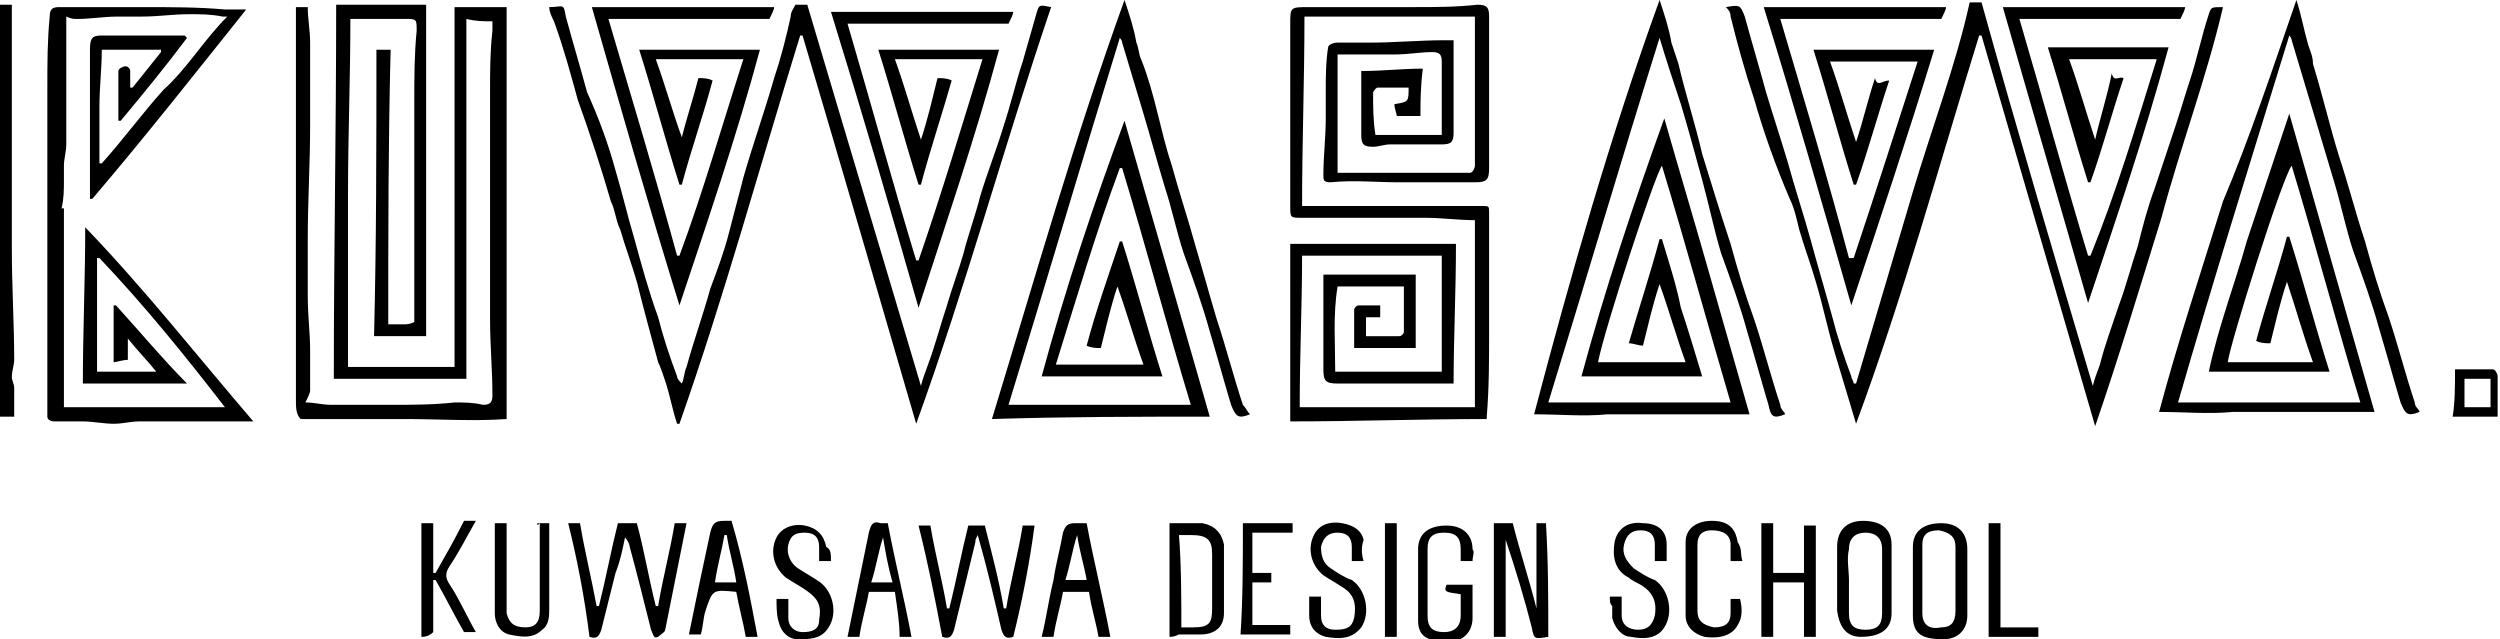 <svg version="1.1" id="kds" xmlns="http://www.w3.org/2000/svg" xmlns:xlink="http://www.w3.org/1999/xlink" x="0px" y="0px"
	 viewBox="0 0 105.6 27" style="enable-background:new 0 0 105.6 27;" xml:space="preserve">
<path d="M61.4,1.7c0,0.7,0,1.4,0,2.1c0,0.6,0,1.2,0,1.8c0,0.4-0.1,0.5-0.5,0.5c-0.7,0-1.5,0-2.2,0c-0.2,0-0.5,0.1-0.7,0.1
	c-0.4,0-0.5-0.1-0.5-0.5c0-0.9,0-1.8,0-2.7c0.9,0,1.7-0.1,2.6-0.1C60,3.7,60,4.3,60,4.9c-0.3,0-0.6,0-1,0c0-0.1-0.1-0.3-0.1-0.5
	c0.6-0.1,0.6-0.1,0.6-0.7c-0.4,0-0.8,0-1.3,0c-0.1,0-0.2,0.2-0.2,0.2c0,0.6,0,1.2,0.1,1.8c1,0,1.9,0,2.8,0c0-0.4,0-0.7,0-1
	c0-0.7,0-1.4,0-2.1c0-0.3-0.1-0.4-0.4-0.4c-0.5,0-1,0.1-1.6,0.1s-1.3,0-1.9,0c-0.1,0-0.3,0-0.5,0c0,1.7,0,3.3,0,5c0.4,0,0.8,0,1.2,0
	c0.2,0,0.4,0,0.6,0c1,0,1.9,0,2.9,0c0.3,0,0.6,0,0.9,0c0.1,0,0.2-0.2,0.2-0.3c0-0.7,0-1.4,0-2.1c0-1.4,0-2.8,0-4.2
	c-2.4,0-4.8,0-7.2,0c0,2.7-0.1,5.3-0.1,8c0.7,0,1.3,0,1.9,0c1.3,0,2.6,0,3.8,0c0.6,0,1.3,0,1.9,0c0.3,0,0.3,0,0.3,0.3
	c0,0.9,0,1.7,0,2.6c0,0.8,0,1.6,0,2.4c0,1.2,0,2.4-0.1,3.6c0,0,0,0,0,0.1c-2.8,0-5.5,0.1-8.3,0.1c0-2.5,0-5,0-7.5c2.3,0,4.6,0,7,0
	c0,2-0.1,4-0.1,5.9c-0.9,0-1.7,0-2.6,0c-0.8,0-1.5,0-2.3,0c-0.5,0-0.6-0.1-0.6-0.6c0-1,0-1.9,0-2.9c0-0.3,0-0.7,0-1.1
	c1.3,0,2.6,0,3.9,0c0,1,0,2,0,3.1c-0.8,0-1.7,0-2.6,0c0-0.5,0-1,0-1.6c0-0.1,0.1-0.2,0.2-0.2c0.3,0,0.6,0,0.9,0c0,0.2,0,0.3,0,0.5
	c-0.2,0-0.4,0-0.6,0c0,0.2,0,0.5,0,0.8c0.5,0,0.9,0,1.4,0c0.1,0,0.2-0.1,0.2-0.2c0-0.6,0-1.3,0-1.9c-1,0-1.9,0-2.8,0
	c-0.2,1.2-0.1,2.4-0.1,3.6c1.5,0,3,0,4.5,0c0-1.7,0-3.3,0-4.9c-2,0-3.9,0-5.9,0c0,2.1-0.1,4.2-0.1,6.4c2.5,0,4.9,0,7.4,0
	c0-2.6,0-5.3,0-7.9c-0.7,0-1.4-0.1-2.1-0.1c-0.8,0-1.7,0-2.5,0c-0.9,0-1.8,0-2.7,0c-0.5,0-0.5,0-0.5-0.5c0-1,0-2.1,0-3.1
	c0-0.8,0-1.6,0-2.3c0-0.2,0-0.4,0-0.6c0-0.4,0-0.9,0-1.3c0-0.1,0-0.3,0-0.4c0-0.7,0-0.7,0.8-0.7c1.5,0,2.9,0,4.4,0
	c0.9,0,1.8,0,2.7-0.1c0.4,0,0.5,0.1,0.5,0.5c0,1.5,0,3,0,4.5c0,0.6,0,1.3,0,1.9c0,0.5-0.1,0.6-0.6,0.6c-1.1,0-2.1,0-3.2,0
	c-1,0-1.9-0.1-2.9,0c-0.3,0-0.3-0.1-0.3-0.3C55.9,6.6,56,5.8,56,5c0-0.4,0-0.7,0-1.1c0-0.6,0-1.3,0.1-1.9c0-0.1,0.2-0.2,0.4-0.2
	c0.5,0,0.9,0,1.4,0c1,0,2.1-0.1,3.1-0.1C61.1,1.7,61.3,1.7,61.4,1.7z"/>
<path d="M15.9,2.1c0.2,0,0.4,0,0.6,0c-0.1,3.9-0.1,7.7-0.1,11.6c0.3,0,0.5,0,0.6,0c0.2,0,0.3,0,0.5-0.1c0-0.8,0-1.6,0-2.4
	c0-1.1,0-2.2,0-3.2c0-1.2,0-2.4,0-3.7c0-1,0-2,0.1-3c0-0.5,0-0.5-0.5-0.5c-0.7,0-1.5,0-2.3,0c0,2.5-0.1,4.9-0.1,7.4
	c0,2.4,0,4.8,0,7.3c1.5,0,3,0,4.5,0c0-5.1,0-10.2,0-15.2c0.8,0,1.5,0,2.2,0c0,5.8,0,11.6,0,17.4c-1.4,0.1-2.9,0-4.3,0
	c-1.5,0-2.9,0-4.4,0c-0.2-0.2-0.2-0.5-0.2-0.8c0-0.9,0-1.7,0-2.6c0-0.9,0-1.8,0-2.7c0-1.1,0-2.1,0-3.2c0-1.4,0-2.8,0-4.2
	c0-1.3,0-2.6,0-3.9c0.2,0,0.4,0,0.5,0c0,0.5,0.1,1,0.1,1.5c0,0.4,0,0.7,0,1.1c0,0.8,0,1.6,0,2.4c0,1.6-0.1,3.2-0.1,4.8
	c0,0.8,0,1.6,0,2.4c0,0.8,0.1,1.6,0.1,2.3c0,0.6,0,1.1,0,1.7c0,0.1-0.1,0.3-0.2,0.5c0.4,0,0.7,0.1,1.1,0.1c0.8,0,1.7,0,2.5,0
	c0.9,0,1.8,0,2.7-0.1c0.4,0,0.8,0,1.2,0.1c0.3,0,0.4-0.1,0.4-0.4c0-1.1-0.1-2.1-0.1-3.2c0-2.1,0-4.1,0-6.2c0-0.2,0-0.5,0-0.7
	c0-0.9,0-1.8,0-2.7s0-1.7,0.1-2.6c0-0.1,0-0.3,0-0.4c-0.4,0-0.7,0-1.1-0.1c0,5.1,0,10.1,0,15.2c-1.8,0-3.6,0-5.6,0
	c0-5.3,0.1-10.5,0.1-15.8c1.3,0,2.5,0,3.8,0c0,4.7,0,9.3,0,14c-0.8,0-1.5,0-2.2,0C15.9,10.2,15.9,6.1,15.9,2.1z"/>
<path d="M9.6,0.7c-0.1,0-0.1,0-0.2,0C8.9,0.6,8.5,0.6,8,0.6c-0.7,0-1.3,0.1-2,0.1c-0.3,0-0.7,0-1,0c-0.6,0-1.2,0.1-1.7,0.1
	c-0.2,0-0.3,0-0.5-0.1c0,0.8,0,1.6,0,2.5c0,0.2,0,0.3,0,0.5c0,0.4,0,0.8,0,1.2s0,0.8,0,1.2c0,0.3-0.1,0.6-0.1,0.9c0,0.2,0,0.4,0,0.6
	c0,0.4,0,0.8-0.1,1.2h0.1c0-0.1,0-0.3,0-0.4l0,0c0,2.9,0,5.9,0,8.8c2.3,0,4.5,0,6.8,0c-1.7-2.2-3.4-4.3-5.3-6.3H4.1
	c0,1.6,0,3.2,0,4.8c0.8,0,1.6,0,2.5,0c-0.4-0.5-0.8-0.9-1.2-1.4c0,0.4,0,0.6,0,0.9c-0.2,0-0.5,0.1-0.6,0.1c0-0.8,0-1.6,0-2.4h0.1
	c1,1.1,2,2.3,3,3.3c-1.4,0-2.9,0-4.4,0c0-2.2,0.1-4.4,0.1-6.6c2.5,2.6,4.7,5.4,7.1,8.2c-0.9,0-1.8,0-2.6,0c-0.7,0-1.5,0-2.2,0
	c-0.4,0-0.7,0.1-1.1,0.1s-0.9-0.1-1.3-0.1s-0.8,0-1.2,0c-0.2,0-0.3-0.1-0.3-0.2c0-0.7,0-1.5,0-2.2c0-0.6,0-1.2,0-1.8
	c0-0.9,0-1.7,0-2.6c0-1,0-2,0-3c0-1.4,0-2.9,0-4.3c0-1,0-2,0.1-3c0-0.3,0.1-0.4,0.4-0.4c1.2,0,2.4,0,3.5,0c1.2,0,2.4,0,3.5,0.1
	c0.3,0,0.6,0,0.9,0c-2,2.5-4.2,5.3-6.5,8H3.8c0-0.2,0-0.3,0-0.5c0-0.3,0-0.7,0-1c0-0.8,0-1.7,0-2.5s0-1.5,0-2.3
	c0-0.5,0.1-0.6,0.5-0.6c1.2,0,2.4,0,3.5,0l0.1,0.1C7,2.8,6.1,3.9,5.1,5.1H5C5,4.4,5,3.7,5,3c0-0.1,0.2-0.2,0.3-0.2
	c0.1,0,0.2,0.1,0.2,0.2c0,0.2,0,0.5,0,0.7h0.1c0.4-0.5,0.8-1,1.2-1.5V2.1c-0.8,0-1.6,0-2.5,0c0,0.8-0.1,1.6-0.1,2.4s0,1.6,0,2.4h0.1
	c0.9-1,1.7-2.1,2.6-3.1C7.9,2.9,8.6,1.7,9.6,0.7z"/>
<path d="M97,0c0.2,0.6,0.3,1.2,0.5,1.9c0.1,0.3,0.2,0.5,0.2,0.8c0.4,1.3,0.7,2.6,1.1,3.9c0.4,1.2,0.7,2.4,1.1,3.6
	c0.3,1.1,0.6,2.1,1,3.2c0.4,1.2,0.7,2.4,1.1,3.6c0,0.2,0.2,0.3,0.2,0.4c-0.5,0.2-0.6,0.1-0.8-0.4c-0.3-1-0.6-2.1-0.9-3.1
	c-0.3-1.1-0.7-2.2-1.1-3.3c-0.3-0.9-0.5-1.9-0.8-2.9s-0.6-2-0.9-3s-0.6-2-0.9-3c0,0,0-0.1-0.1-0.2C95.1,6.7,93.5,11.8,92,17
	c2.6,0,5.2,0,7.7,0c-1-3.3-1.9-6.7-2.9-10c-0.4,0.5-2.6,7.5-2.7,8.3c1.2,0,2.4,0,3.6,0c-0.4-1.1-0.7-2.2-1.1-3.4
	c-0.3,0.9-0.5,1.8-0.7,2.6c-0.2,0-0.4,0-0.6-0.1c0.4-1.5,0.9-2.9,1.3-4.4h0.1c0.6,1.9,1.1,3.8,1.7,5.7c-1.7,0-3.4,0-5.1,0
	c0.4-1.9,1.1-3.7,1.6-5.5c0.6-1.8,1.2-3.6,1.8-5.4c1.2,4.2,2.4,8.4,3.6,12.6c-1,0-2,0-3,0s-2,0-3,0c-1,0.1-2,0-3.1,0
	c0.8-3,1.8-6,2.7-8.9C95,5.9,96,2.9,97,0L97,0z"/>
<path d="M70.1,0c0.2,0.6,0.4,1.2,0.5,1.8c0.1,0.3,0.2,0.6,0.3,0.9c0.3,1.3,0.7,2.5,1,3.8c0.4,1.3,0.8,2.6,1.2,3.8
	c0.3,1.1,0.6,2.1,1,3.2c0.4,1.2,0.7,2.4,1.1,3.6c0,0.2,0.2,0.3,0.2,0.4c-0.5,0.2-0.6,0.1-0.7-0.4c-0.3-1-0.6-2.1-0.9-3.1
	c-0.3-1.1-0.7-2.2-1.1-3.3c-0.3-1-0.5-2-0.8-3.1S71.3,5.4,71,4.4c-0.3-0.9-0.6-1.8-0.9-2.8C68.5,6.7,67,11.8,65.4,17
	c2.7,0,5.2,0,7.7,0c-1-3.4-1.9-6.7-2.9-10c-0.3,0.4-2.4,6.8-2.7,8.3c1.2,0,2.4,0,3.7,0c-0.4-1.1-0.7-2.2-1.1-3.3
	c-0.3,0.9-0.5,1.8-0.7,2.6c-0.2,0-0.4-0.1-0.6-0.1c0.4-1.4,0.9-2.9,1.3-4.4h0.1c0.3,1,0.6,1.9,0.8,2.9c0.3,0.9,0.6,1.9,0.9,2.9
	c-1.7,0-3.4,0-5.1,0c1-3.7,2.2-7.3,3.5-10.9c0.6,2.1,1.2,4.1,1.8,6.2c0.6,2.1,1.2,4.2,1.8,6.3c-1,0-2,0-3,0s-2,0-3,0
	c-1,0.1-2,0-3.1,0C66.3,11.8,68,5.8,70.1,0z"/>
<path d="M52.8,17.5c-0.5,0.2-0.6,0.1-0.8-0.4c-0.3-1-0.6-2.1-0.9-3.1c-0.3-1.1-0.7-2.2-1.1-3.3c-0.3-0.9-0.5-1.9-0.8-2.8
	c-0.3-1-0.6-2.1-0.9-3.1c-0.3-1-0.6-2-0.9-3c0,0,0-0.1-0.1-0.2c-1.6,5.2-3.1,10.3-4.7,15.5c2.6,0,5.2,0,7.7,0c-1-3.3-1.9-6.7-2.9-10
	h-0.1c-1,2.7-1.8,5.4-2.7,8.3c1.3,0,2.4,0,3.7,0c-0.4-1.1-0.7-2.2-1.1-3.3c-0.3,0.9-0.5,1.8-0.7,2.6c-0.2,0-0.4,0-0.6-0.1
	c0.4-1.5,0.9-2.9,1.4-4.4h0.1c0.6,1.9,1.1,3.8,1.7,5.7c-1.7,0-3.4,0-5.1,0c1-3.7,2.2-7.3,3.5-10.8c1.2,4.2,2.4,8.3,3.6,12.5
	c-3,0-6,0-9.2,0.1c1.8-5.9,3.5-11.9,5.6-17.7c0.2,0.6,0.4,1.2,0.5,1.8c0.1,0.2,0.1,0.5,0.2,0.7C48.8,4,49,5.5,49.5,7
	c0.3,1.1,0.7,2.3,1,3.4c0.3,1,0.6,2.1,0.9,3.1c0.4,1.2,0.7,2.4,1.1,3.6C52.6,17.2,52.7,17.4,52.8,17.5z"/>
<path d="M38.7,17.9c-1.6-5.5-3.2-11-4.8-16.4h-0.1c-1.7,5.5-3.2,11-5.1,16.4h-0.1c-0.2-0.6-0.3-1.2-0.5-1.8
	c-0.1-0.3-0.2-0.6-0.3-0.8c-0.3-1.1-0.6-2.2-0.9-3.4c-0.2-0.7-0.5-1.5-0.7-2.2C26,9.3,26,8.9,25.8,8.5c-0.4-1.4-0.9-2.9-1.4-4.3
	c-0.3-1.1-0.6-2.2-1-3.3c-0.1-0.2-0.2-0.4-0.2-0.6c0.6,0,0.6-0.2,0.7,0.4c0.3,1.1,0.6,2.1,0.9,3.2C25.3,5,25.7,6.1,26,7.2
	c0.3,1,0.5,1.9,0.8,2.9c0.3,1.1,0.6,2.2,1,3.3c0.2,0.8,0.5,1.7,0.8,2.5c0,0.1,0.1,0.2,0.2,0.3c0.1-0.2,0.1-0.5,0.2-0.7
	c0.3-1.1,0.7-2.2,1-3.3c0.3-0.8,0.6-1.6,0.8-2.4C31,9,31.2,8.3,31.4,7.5c0.4-1.4,0.9-2.8,1.3-4.2c0.3-0.9,0.5-1.7,0.7-2.6
	c0-0.2,0.1-0.3,0.2-0.5c0.2,0,0.3,0,0.5,0c1.6,5.4,3.2,10.7,4.8,16.1c0.1-0.4,0.2-0.6,0.3-0.9c0.3-0.8,0.5-1.6,0.8-2.5
	c0.2-0.7,0.5-1.5,0.7-2.2c0.2-0.8,0.5-1.6,0.7-2.4c0.3-1,0.7-2,1-3c0.3-0.9,0.5-1.8,0.8-2.7c0.2-0.7,0.4-1.4,0.6-2.1
	c0.1-0.3,0.1-0.3,0.6-0.2C42.4,6.2,40.8,12.1,38.7,17.9z"/>
<path d="M88.4,16.3c0.1-0.4,0.2-0.6,0.3-0.9c0.2-0.8,0.5-1.6,0.8-2.5c0.3-0.8,0.5-1.6,0.8-2.5C90.5,9.6,90.7,8.8,91,8
	c0.3-0.9,0.6-1.8,0.9-2.7c0.2-0.6,0.4-1.3,0.6-1.9c0.3-0.9,0.5-1.9,0.8-2.8c0.1-0.3,0.1-0.3,0.6-0.3c-0.7,3-1.8,5.9-2.6,8.9
	c-0.9,2.9-1.8,5.9-2.8,8.8c-1.6-5.5-3.2-11-4.8-16.5h-0.1c-1.7,5.5-3.2,11-5.2,16.4c-0.3-1-0.6-2-0.9-3s-0.5-2-0.8-3
	c-0.2-0.7-0.5-1.5-0.7-2.2c-0.1-0.4-0.2-0.9-0.4-1.3C75,7,74.5,5.6,74.1,4.2c-0.4-1.2-0.7-2.3-1-3.5c0-0.2-0.1-0.3-0.2-0.4
	c0.6-0.1,0.6-0.1,0.8,0.4c0.3,1.1,0.6,2.1,0.9,3.2c0.3,1,0.6,1.9,0.9,2.9c0.3,1.1,0.7,2.3,1,3.4s0.6,2.1,0.9,3.2
	c0.2,0.8,0.5,1.7,0.8,2.5c0,0.1,0.1,0.2,0.1,0.3h0.1c0.8-2.7,1.6-5.4,2.4-8.1s1.8-5.3,2.4-8c0.2,0,0.4,0,0.5,0
	C85.2,5.5,86.8,10.9,88.4,16.3z"/>
<path d="M91.1,2.5c-1.3,0-2.5,0-3.7,0c0.4,1.1,0.7,2.2,1.1,3.4C88.7,5,89,4.1,89.2,3.1c0.1,0.4,0.3,0.1,0.5,0.2
	c-0.5,1.5-0.9,3-1.4,4.4h-0.1c-0.6-1.9-1.1-3.8-1.7-5.7c1.7,0,3.4,0,5.1,0c-1,3.7-2.2,7.2-3.4,10.8C87,8.6,85.8,4.5,84.6,0.3
	c2.5,0,5.1,0,7.7,0c0,0.1-0.1,0.3-0.2,0.5c-2.2,0-4.5,0-6.8,0c1,3.4,1.9,6.7,2.9,10h0.1C89.4,8.1,90.2,5.4,91.1,2.5z"/>
<path d="M41.5,2.5c-1.3,0-2.4,0-3.7,0c0.4,1.1,0.7,2.2,1.1,3.4c0.3-0.9,0.5-1.8,0.7-2.6c0.2,0,0.4,0,0.6,0.1
	c-0.4,1.4-0.9,2.9-1.3,4.4h-0.1c-0.6-1.9-1.1-3.8-1.7-5.7c1.7,0,3.4,0,5.1,0c-1,3.7-2.2,7.2-3.4,10.9c-1.2-4.2-2.4-8.3-3.7-12.5
	c2.5,0,5.1,0,7.7,0c0,0.1-0.1,0.3-0.2,0.5c-2.2,0-4.5,0-6.8,0c1,3.4,1.9,6.7,2.9,10h0.1C39.8,8.1,40.6,5.4,41.5,2.5z"/>
<path d="M78.2,12.9C77,8.7,75.8,4.5,74.5,0.3c2.5,0,5.1,0,7.7,0c0,0.1-0.1,0.3-0.2,0.5c-2.2,0-4.5,0-6.8,0c1,3.4,2,6.7,2.9,10.1
	c0.1,0,0.1,0,0.2,0c0.9-2.7,1.8-5.5,2.7-8.3c-1.3,0-2.5,0-3.7,0C77.7,3.7,78,4.8,78.4,6c0.3-0.9,0.5-1.8,0.8-2.7
	c0.1,0.4,0.3,0.1,0.6,0.1c-0.5,1.5-0.9,3-1.4,4.4h-0.1c-0.6-1.9-1.1-3.8-1.7-5.7c1.7,0,3.4,0,5.1,0C80.6,5.7,79.4,9.3,78.2,12.9z"/>
<path d="M27.7,2.5c0.4,1.1,0.7,2.2,1.1,3.3C29,5,29.3,4.1,29.5,3.3c0.2,0,0.4,0,0.6,0.1c-0.4,1.5-0.9,2.9-1.3,4.4h-0.1
	C28.1,5.9,27.6,4,27,2.1c1.7,0,3.4,0,5.1,0c-1,3.7-2.2,7.2-3.4,10.8C27.4,8.7,26.2,4.5,25,0.3c2.5,0,5.1,0,7.7,0
	c0,0.1-0.1,0.3-0.2,0.5c-2.2,0-4.5,0-6.8,0c1,3.4,2,6.7,2.9,10h0.1c1-2.7,1.8-5.5,2.7-8.3C30.1,2.5,28.9,2.5,27.7,2.5z"/>
<path d="M0.6,17.6c-0.2,0-0.4,0-0.6,0C0,11.8,0,6,0,0.2c0.1,0,0.3,0,0.5,0c0,0.2,0,0.5,0,0.7c0,1.4,0,2.8,0,4.2c0,0.9,0,1.9,0,2.8
	s0,1.7,0,2.6c0,1.6,0.1,3.2,0.1,4.7c0,0.2-0.1,0.5-0.1,0.7c0,0.2,0.1,0.3,0.1,0.5C0.6,16.9,0.6,17.3,0.6,17.6z"/>
<path d="M24,22.1c0.2,0,0.3,0,0.5,0c0.2,1.2,0.5,2.4,0.7,3.5c0,0,0,0,0.1,0c0.3-1.2,0.5-2.3,0.8-3.5c0.2,0,0.5,0,0.8,0
	c0.3,1.1,0.5,2.3,0.8,3.5h0.1c0.2-1.2,0.5-2.3,0.7-3.5c0.1,0,0.3,0,0.5,0c-0.3,1.5-0.6,3-0.9,4.5c0,0.1-0.2,0.2-0.3,0.3
	c-0.2,0.1-0.2-0.1-0.3-0.3c-0.3-1.2-0.6-2.4-0.9-3.5c0-0.1-0.1-0.3-0.2-0.4c-0.1,0.5-0.2,1-0.4,1.5c-0.2,0.8-0.4,1.6-0.6,2.4
	c-0.1,0.3-0.2,0.4-0.5,0.3C24.7,25.3,24.4,23.7,24,22.1z"/>
<path d="M42.8,26.9c-0.3,0.1-0.4,0-0.5-0.3c-0.3-1.3-0.6-2.6-1-4c-0.1,0.2-0.1,0.2-0.1,0.3c-0.3,1.2-0.6,2.5-0.9,3.7
	c-0.1,0.3-0.2,0.4-0.5,0.3c-0.3-1.6-0.6-3.1-1-4.7c0.2,0,0.3,0,0.5,0c0.2,1.2,0.5,2.3,0.7,3.5c0,0,0,0,0.1,0
	c0.3-1.2,0.5-2.3,0.8-3.5c0.3,0,0.5,0,0.7,0c0.3,1.2,0.6,2.3,0.8,3.5c0,0,0,0,0.1,0c0.2-1.2,0.5-2.3,0.7-3.5c0.2,0,0.3,0,0.5,0
	C43.5,23.7,43.2,25.3,42.8,26.9z"/>
<path d="M65.4,26.9c-0.6,0.1-0.6,0.1-0.7-0.4c-0.3-1.2-0.7-2.5-1.1-3.7c0,1.4,0,2.7,0,4.1c-0.2,0-0.3,0-0.5,0c0-1.6,0-3.2,0-4.8
	c0.2,0,0.5,0,0.8,0c0.3,1.2,0.7,2.4,1,3.6l0,0c0-1.2,0-2.4,0-3.6c0.2,0,0.3,0,0.4,0C65.4,23.7,65.4,25.3,65.4,26.9z"/>
<path d="M49.4,26.9c0-1.6,0-3.2,0-4.8c0.5,0,0.9,0,1.4,0c0.5,0.1,0.8,0.4,0.9,0.9c0,1,0,1.9,0,2.9c0,0.6-0.4,0.9-1,0.9
	c-0.3,0-0.6,0-0.9,0C49.6,26.9,49.5,26.9,49.4,26.9z M49.9,26.5c0.2,0,0.3,0,0.5,0c0.7,0,0.8-0.2,0.8-0.8c0-0.8,0-1.5,0-2.3
	c0-0.6-0.2-0.8-0.9-0.8c-0.2,0-0.3,0-0.5,0C49.9,23.9,49.9,25.2,49.9,26.5z"/>
<path d="M77.6,24.5c0-0.5,0-0.9,0-1.4c0-0.7,0.4-1.1,1.1-1.1s1.2,0.3,1.2,1c0,1,0,2,0,2.9c0,0.7-0.5,1-1.3,1c-0.6,0-0.9-0.4-1-1.1
	v-0.1C77.6,25.4,77.6,25,77.6,24.5L77.6,24.5z M78.1,24.5c0,0.5,0,0.9,0,1.4s0.2,0.7,0.7,0.7s0.7-0.2,0.7-0.7c0-0.9,0-1.8,0-2.7
	c0-0.5-0.3-0.7-0.7-0.7c-0.4,0-0.7,0.2-0.7,0.7C78,23.6,78.1,24.1,78.1,24.5z"/>
<path d="M83.1,24.6c0,0.5,0,0.9,0,1.4c0,0.6-0.4,1-1,1c-0.9,0-1.3-0.2-1.3-1c0-1,0-2,0-2.9c0-0.7,0.5-1,1.2-1s1.1,0.4,1.1,1.1
	C83.1,23.6,83.1,24.1,83.1,24.6z M82.6,24.5c0-0.5,0-0.9,0-1.4c0-0.4-0.2-0.6-0.7-0.7c-0.5,0-0.7,0.2-0.7,0.6c0,1,0,1.9,0,2.9
	c0,0.5,0.3,0.7,0.8,0.6c0.4,0,0.6-0.2,0.6-0.7C82.6,25.5,82.6,25,82.6,24.5z"/>
<path d="M62.2,23.7c-0.2,0-0.3,0-0.5,0c0-0.2,0-0.4,0-0.5c0-0.5-0.2-0.7-0.7-0.7s-0.7,0.2-0.7,0.7c0,0.9,0,1.9,0,2.8
	c0,0.5,0.2,0.7,0.7,0.7c0.4,0,0.7-0.2,0.7-0.7c0-0.3,0-0.6,0-0.9C61,25,61,25,61.1,24.7c0.4,0,0.7,0,1.1,0c0,0.5,0,0.9,0,1.4
	c0,0.6-0.4,1-1,1c-0.9,0-1.3-0.2-1.3-0.9c0-1,0-2,0-3c0-0.7,0.5-1,1.2-1s1.1,0.4,1.1,1C62.3,23.3,62.2,23.5,62.2,23.7z"/>
<path d="M76.7,26.9c-0.2,0-0.3,0-0.5,0c0-0.8,0-1.5,0-2.3c-0.4,0-0.9,0-1.3,0c0,0.8,0,1.5,0,2.3c-0.2,0-0.3,0-0.5,0
	c0-1.6,0-3.2,0-4.8c0.2,0,0.3,0,0.5,0c0,0.7,0,1.3,0,2.1c0.4,0,0.9,0,1.3,0c0-0.7,0-1.3,0-2c0.2,0,0.3,0,0.5,0
	C76.7,23.7,76.7,25.3,76.7,26.9z"/>
<path d="M35.1,23.7c-0.1,0-0.3,0-0.5,0c0-0.2,0-0.4,0-0.6c0-0.4-0.2-0.6-0.6-0.6c-0.4,0-0.6,0.1-0.7,0.5c-0.1,0.4,0.1,0.8,0.4,1
	c0.3,0.2,0.5,0.3,0.8,0.5c0.7,0.4,0.9,1.4,0.5,2C34.7,27,34.2,27,33.7,27c-0.4,0-0.7-0.3-0.8-0.7c-0.1-0.3-0.1-0.7-0.1-1
	c0.2,0,0.3,0,0.5,0c0,0.3,0,0.5,0,0.8c0,0.4,0.3,0.6,0.6,0.6c0.4,0,0.7-0.1,0.7-0.5c0.1-0.6,0-0.9-0.6-1.3c-0.3-0.2-0.5-0.3-0.8-0.5
	c-0.5-0.4-0.7-1.1-0.4-1.7c0.2-0.4,0.7-0.6,1.2-0.5s0.8,0.4,0.9,0.9C35.1,23.2,35.1,23.4,35.1,23.7z"/>
<path d="M57.6,23.7c-0.2,0-0.3,0-0.5,0c0-0.2,0-0.4,0-0.6c0-0.4-0.2-0.6-0.6-0.6c-0.4,0-0.6,0.2-0.7,0.6c0,0.4,0.1,0.7,0.4,0.9
	c0.3,0.2,0.6,0.4,0.9,0.5c0.6,0.4,0.8,1.4,0.4,2C57.1,27,56.6,27,56,26.9c-0.4-0.1-0.7-0.4-0.7-0.9c0-0.3,0-0.5,0-0.8
	c0.1,0,0.3,0,0.5,0c0,0.3,0,0.5,0,0.8c0,0.4,0.2,0.6,0.6,0.6c0.5,0,0.7-0.1,0.8-0.5c0.1-0.6,0-1-0.5-1.3c-0.3-0.2-0.5-0.3-0.8-0.5
	c-0.5-0.4-0.7-1.1-0.4-1.7c0.2-0.4,0.6-0.6,1.2-0.5c0.5,0.1,0.8,0.3,0.9,0.7C57.5,23.1,57.5,23.4,57.6,23.7z"/>
<path d="M68,25.2c0.2,0,0.3,0,0.5,0c0,0.3,0,0.6,0,0.8c0,0.4,0.3,0.6,0.7,0.6c0.4,0,0.6-0.2,0.7-0.6c0.1-0.6-0.1-1-0.6-1.3
	c-0.2-0.1-0.4-0.2-0.5-0.3c-0.6-0.3-0.7-0.9-0.6-1.5c0.1-0.5,0.5-0.9,1.2-0.8c0.6,0,1,0.3,1,0.9c0,0.2,0,0.5,0,0.7
	c-0.2,0-0.3,0-0.5,0c0-0.2,0-0.5,0-0.7c0-0.4-0.2-0.6-0.6-0.6s-0.6,0.2-0.7,0.6s0.1,0.7,0.4,1c0.3,0.2,0.6,0.4,0.9,0.5
	c0.6,0.4,0.8,1.4,0.4,2C70,27,69.4,27,68.9,26.9c-0.4,0-0.7-0.4-0.8-0.8c0-0.2,0-0.3,0-0.5C68,25.5,68,25.4,68,25.2z"/>
<path d="M32,26.9c-0.2,0-0.3,0-0.5,0c-0.1-0.6-0.3-1.3-0.4-1.9c-1-0.1-1-0.1-1.3,0.8c-0.1,0.3-0.1,0.7-0.2,1c-0.1,0-0.3,0-0.5,0
	c0.3-1.5,0.6-2.9,0.9-4.3c0.1-0.4,0.2-0.5,0.6-0.5c0.1,0,0.2,0,0.3,0C31.4,23.7,31.7,25.3,32,26.9z M31.1,24.6
	c-0.1-0.7-0.3-1.3-0.4-2c0,0,0,0-0.1,0c-0.1,0.6-0.3,1.3-0.4,2C30.5,24.6,30.8,24.6,31.1,24.6z"/>
<path d="M45.9,22.1c0.3,1.6,0.7,3.2,1,4.8c-0.2,0-0.3,0-0.5,0c-0.1-0.6-0.3-1.2-0.4-1.9c-0.4,0-0.7,0-1.1,0
	c-0.1,0.6-0.3,1.2-0.4,1.9c-0.1,0-0.3,0-0.5,0c0.2-0.8,0.3-1.6,0.5-2.4c0.1-0.7,0.3-1.4,0.4-2c0.1-0.3,0.2-0.4,0.5-0.4
	C45.6,22.1,45.7,22.1,45.9,22.1z M45.5,22.6L45.5,22.6c-0.2,0.6-0.3,1.3-0.5,1.9c0.3,0,0.6,0,0.9,0C45.8,23.9,45.6,23.3,45.5,22.6z"
	/>
<path d="M37.8,25c-0.4,0-0.7,0-1.1,0c-0.1,0.6-0.3,1.2-0.4,1.9c-0.1,0-0.3,0-0.5,0c0.3-1.5,0.6-2.9,0.9-4.4c0.1-0.4,0.2-0.5,0.5-0.4
	c0.1,0,0.2,0,0.3,0c0.3,1.6,0.7,3.2,1,4.8c-0.2,0-0.3,0-0.5,0C38,26.3,37.9,25.7,37.8,25z M37.3,22.7C37.2,22.7,37.2,22.7,37.3,22.7
	c-0.2,0.6-0.3,1.3-0.5,1.9c0.3,0,0.6,0,0.9,0C37.5,23.9,37.4,23.3,37.3,22.7z"/>
<path d="M17.8,26.9c0-1.6,0-3.2,0-4.8c0.2,0,0.3,0,0.5,0c0,0.7,0,1.4,0,2.1h0.1c0.4-0.7,0.8-1.4,1.2-2.2c0.1,0,0.3,0,0.5,0
	c-0.4,0.7-0.7,1.3-1.1,1.9c-0.2,0.3-0.2,0.5,0,0.8c0.4,0.6,0.7,1.3,1.1,2c-0.2,0-0.4,0-0.5,0c-0.4-0.7-0.8-1.5-1.2-2.2
	c0,0,0,0-0.1,0c0,0.7,0,1.4,0,2.2C18.1,26.9,17.9,26.9,17.8,26.9z"/>
<path d="M22.7,22.1c0.2,0,0.3,0,0.5,0c0,1.2,0,2.4,0,3.6c0,0.3,0,0.7-0.3,0.9c-0.4,0.4-0.9,0.3-1.4,0.2c-0.4-0.1-0.6-0.5-0.6-0.9
	c0-0.9,0-1.8,0-2.7c0-0.4,0-0.7,0-1.1c0.1,0,0.3,0,0.5,0c0,1.1,0,2.3,0,3.4c0,0.1,0,0.3,0,0.4c0.1,0.4,0.3,0.6,0.8,0.6
	c0.4,0,0.6-0.2,0.6-0.7c0-1.2,0-2.5,0-3.7C22.7,22.2,22.7,22.2,22.7,22.1z"/>
<path d="M73.6,23.7c-0.2,0-0.3,0-0.5,0c0-0.2,0-0.4,0-0.7c0-0.4-0.3-0.6-0.8-0.6c-0.4,0-0.6,0.2-0.6,0.6c0,0.9,0,1.9,0,2.8
	c0,0.4,0.2,0.6,0.7,0.7c0.5,0,0.7-0.2,0.7-0.6c0-0.2,0-0.4,0-0.6c0.1,0,0.3,0,0.4,0c0.1,0.4,0.1,0.8-0.1,1.1
	c-0.2,0.4-0.7,0.6-1.4,0.5c-0.4-0.1-0.8-0.4-0.8-0.9c0-1,0-2.1,0-3.1c0-0.6,0.5-0.9,1.1-0.9c0.7,0,1,0.3,1.1,0.9
	C73.6,23.2,73.5,23.4,73.6,23.7z"/>
<path d="M52.5,22.1c0.7,0,1.4,0,2.1,0c0,0.1,0,0.3,0,0.4c-0.6,0-1.1,0-1.7,0c0,0.6,0,1.1,0,1.7c0.3,0,0.5,0,0.8,0c0,0.1,0,0.3,0,0.4
	c-0.3,0-0.5,0-0.8,0c0,0.6,0,1.2,0,1.8c0.5,0,1.1,0,1.6,0c0,0.1,0,0.3,0,0.4c-0.7,0-1.4,0-2.1,0C52.5,25.3,52.5,23.7,52.5,22.1z"/>
<path d="M84.5,26.5c0.6,0,1.1,0,1.6,0c0,0.1,0,0.3,0,0.4c-0.7,0-1.4,0-2.1,0c0-1.6,0-3.2,0-4.8c0.2,0,0.3,0,0.5,0
	C84.5,23.6,84.5,25,84.5,26.5z"/>
<path d="M103.7,15.6c0.5,0,1.1,0,1.6,0c0.1,0,0.2,0.2,0.2,0.3c0,0.5,0,1.1,0,1.7c-0.6,0-1.2,0-1.9,0C103.7,17,103.7,16.3,103.7,15.6
	z M105.2,17.2c0-0.4,0-0.8,0-1.2c-0.4,0-0.8,0-1.1,0c0,0.4,0,0.8,0,1.2C104.5,17.2,104.8,17.2,105.2,17.2z"/>
<path d="M58.5,22.1c0.2,0,0.3,0,0.5,0c0,1.6,0,3.2,0,4.8c-0.2,0-0.3,0-0.5,0C58.5,25.3,58.5,23.7,58.5,22.1z"/>
</svg>
